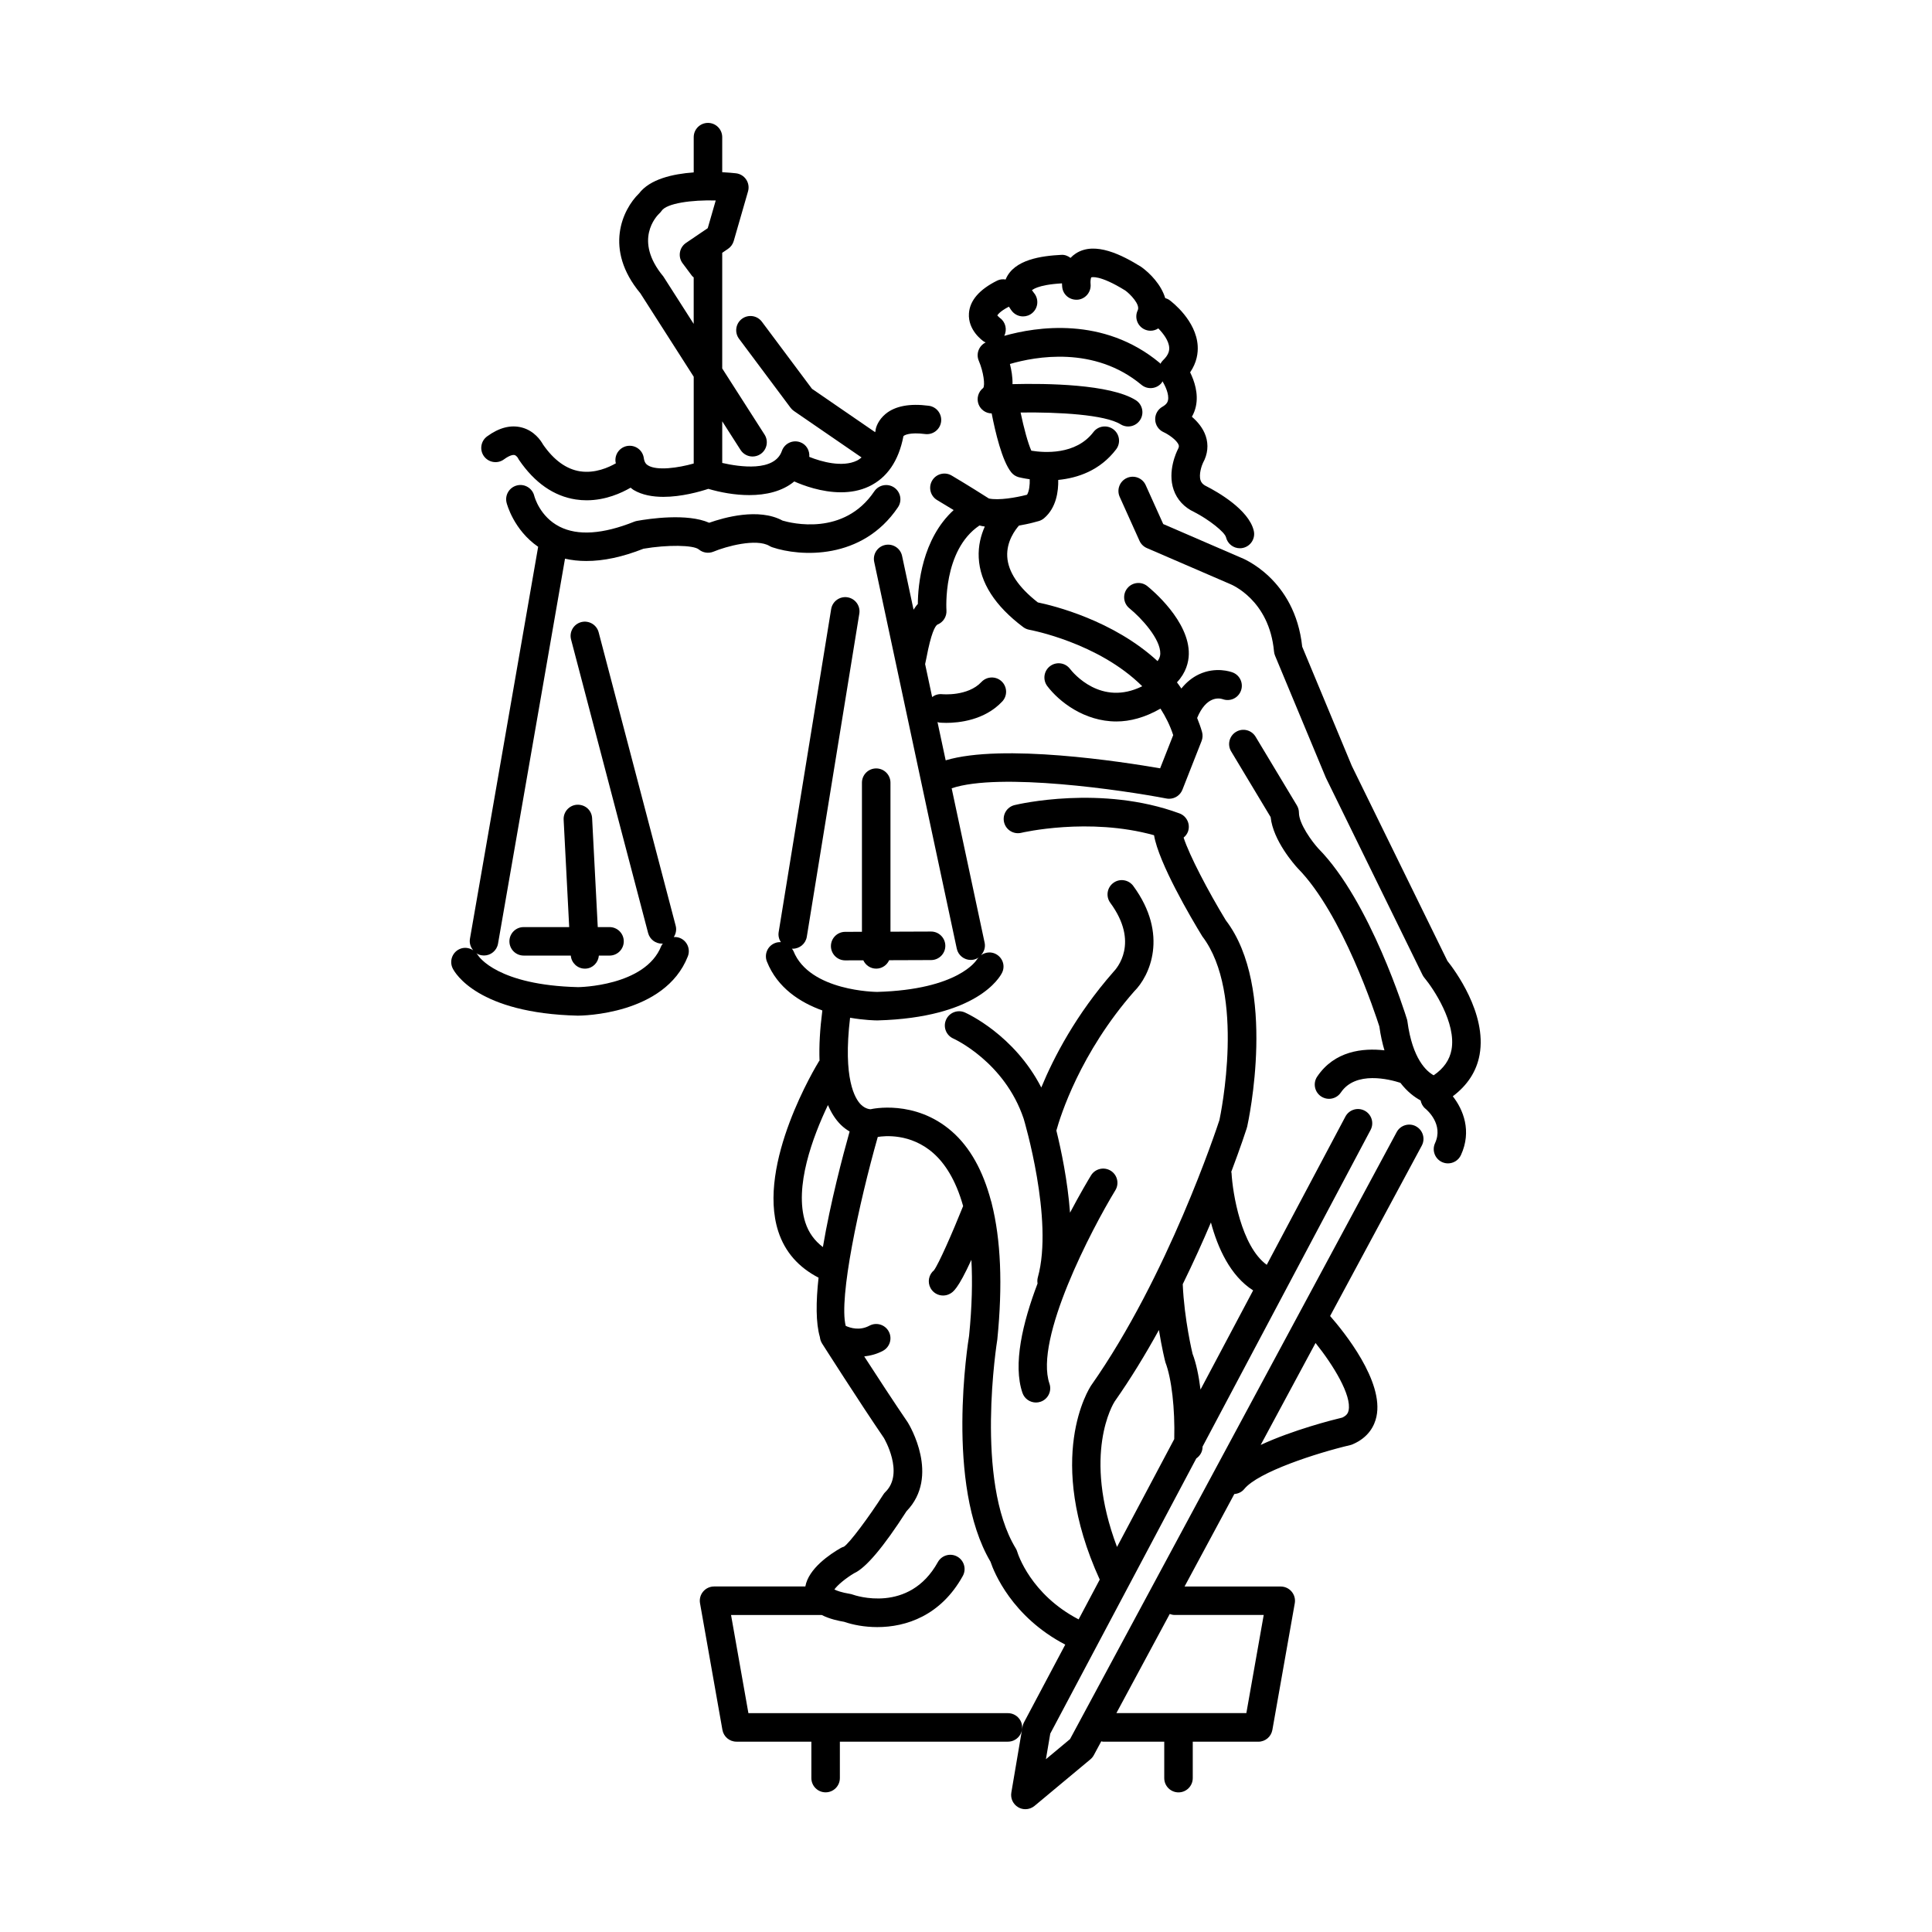 <?xml version="1.0" encoding="UTF-8"?>
<!-- Uploaded to: SVG Repo, www.svgrepo.com, Generator: SVG Repo Mixer Tools -->
<svg fill="#000000" width="800px" height="800px" version="1.1" viewBox="144 144 512 512" xmlns="http://www.w3.org/2000/svg">
 <g>
  <path d="m502.25 346.98-13.152-31.598c-1.922-18.055-15.891-23.477-16.316-23.633l-20.512-8.867-4.648-10.316c-0.859-1.91-3.094-2.75-5-1.891-1.898 0.855-2.746 3.094-1.891 4.996l5.25 11.652c0.383 0.859 1.082 1.543 1.945 1.918l22.008 9.508c0.422 0.164 10.453 4.246 11.695 17.91 0.035 0.383 0.129 0.754 0.277 1.109l13.461 32.328 25.617 52.27c0.137 0.273 0.305 0.535 0.5 0.766 2.434 2.91 8.477 12.008 7.184 19.055-0.5 2.715-2.051 4.945-4.727 6.777-1.875-1.027-5.625-4.301-6.957-14.277-0.023-0.207-0.07-0.41-0.133-0.609-0.391-1.27-9.719-31.277-23.477-45.215-1.676-1.824-5.141-6.547-5.141-9.477 0-0.688-0.188-1.359-0.543-1.945l-10.941-18.199c-1.078-1.789-3.391-2.379-5.188-1.293-1.785 1.074-2.367 3.394-1.289 5.184l10.461 17.406c0.66 6.285 6.391 12.695 7.164 13.539 11.891 12.043 20.676 38.895 21.645 41.941 0.332 2.363 0.797 4.461 1.352 6.324-5.731-0.645-13.219 0.137-17.824 6.965-1.168 1.73-0.707 4.078 1.023 5.246 0.648 0.434 1.383 0.645 2.106 0.645 1.215 0 2.41-0.586 3.141-1.668 3.922-5.832 12.922-3.5 15.777-2.578 1.836 2.394 3.769 3.812 5.359 4.672 0.172 0.816 0.562 1.598 1.258 2.168 0.5 0.414 4.859 4.176 2.566 9.16-0.867 1.891-0.039 4.133 1.855 5.008 0.512 0.234 1.047 0.344 1.578 0.344 1.426 0 2.793-0.816 3.434-2.203 2.934-6.387 0.594-12.062-2.156-15.578 3.852-2.902 6.285-6.562 7.094-10.996 2.004-11-6.707-22.602-8.527-24.879z"/>
  <path d="m419.95 432.2c-7.152-13.941-19.652-19.625-20.254-19.887-1.883-0.84-4.137 0.016-4.981 1.93-0.848 1.91 0.02 4.141 1.93 4.984 0.133 0.059 13.586 6.156 18.648 21.277 0.078 0.266 7.996 26.758 3.742 42.02-0.152 0.547-0.156 1.09-0.07 1.617-3.969 10.441-6.57 21.484-4.004 28.984 0.535 1.57 2.008 2.555 3.578 2.555 0.402 0 0.816-0.062 1.227-0.203 1.973-0.676 3.027-2.824 2.352-4.797-4.059-11.859 11.23-41.016 17.465-51.25 1.082-1.781 0.523-4.106-1.258-5.191-1.785-1.082-4.109-0.52-5.195 1.258-0.695 1.137-2.898 4.836-5.559 9.879-0.637-8.473-2.352-16.633-3.621-21.766 1.066-3.856 6.281-20.527 20.613-36.875 4.07-4.012 9.258-15.012-0.234-27.949-1.227-1.676-3.602-2.055-5.277-0.809-1.684 1.234-2.047 3.598-0.812 5.281 7.785 10.602 1.711 17.383 0.836 18.293-9.973 11.359-15.855 22.734-19.125 30.648z"/>
  <path d="m519.25 442.48c-1.84-0.98-4.133-0.297-5.117 1.539l-86.562 160.86-6.394 5.332 1.152-6.781 38.699-72.93c0.93-0.645 1.594-1.648 1.652-2.867 0.004-0.09 0.004-0.176 0.008-0.262l44.527-83.918c0.98-1.844 0.281-4.129-1.566-5.109-1.852-0.977-4.129-0.273-5.106 1.566l-20.844 39.281c-6.754-4.887-9.043-18.965-9.332-24.359-0.004-0.098-0.062-0.18-0.074-0.273 2.527-6.695 3.949-11.078 4.121-11.613 0.016-0.047 0.004-0.098 0.016-0.145 0.02-0.066 0.062-0.117 0.078-0.188 0.328-1.496 8.016-36.879-5.664-54.738-4.691-7.715-9.641-17.18-11.176-21.902 0.488-0.41 0.906-0.918 1.145-1.559 0.719-1.957-0.281-4.129-2.238-4.852-20.652-7.617-42.762-2.434-43.695-2.207-2.027 0.488-3.277 2.527-2.789 4.559 0.492 2.035 2.539 3.277 4.562 2.789 0.184-0.047 17.859-4.176 35.18 0.641 1.215 7.301 9.781 21.895 12.785 26.793 11.539 15.102 4.867 47.18 4.539 48.707-0.723 2.207-13.664 41.391-33.98 70.297-0.52 0.777-12.449 19.188 2.262 51.469l-5.594 10.543c-12.707-6.602-16.109-17.391-16.246-17.867-0.094-0.336-0.23-0.656-0.414-0.953-10.902-17.875-4.981-54.738-4.887-55.352 1.457-14.539 0.918-26.523-1.48-36.043-0.059-0.238-0.094-0.477-0.195-0.699-2.113-7.949-5.527-14.168-10.379-18.406-9.785-8.555-21.277-5.938-21.484-5.875 0.012 0.012-1.305 0.051-2.602-1.227-1.559-1.527-4.816-6.797-2.879-23.016 3.805 0.656 6.707 0.707 7.227 0.707h0.043c26.414-0.73 32.418-11.43 33.012-12.648 0.898-1.832 0.152-3.988-1.648-4.945-1.293-0.684-2.816-0.492-3.953 0.316 0.809-0.871 1.246-2.062 0.977-3.316l-8.738-40.922c12.715-4.289 45.367 0.488 56.918 2.707 0.242 0.043 0.477 0.066 0.715 0.066 1.531 0 2.941-0.93 3.519-2.394l5.078-12.91c0.301-0.766 0.344-1.609 0.121-2.402-0.363-1.289-0.82-2.5-1.297-3.703 2.398-5.789 5.75-5.32 6.777-4.984 1.957 0.711 4.082-0.277 4.816-2.203 0.746-1.949-0.227-4.137-2.18-4.879-0.449-0.168-4.453-1.598-8.934 0.5-1.777 0.84-3.328 2.106-4.66 3.762-0.383-0.555-0.762-1.109-1.168-1.637 2.43-2.586 3.086-5.367 3.141-7.414 0.211-8.809-9.84-17.16-10.988-18.082-1.625-1.312-4-1.051-5.309 0.57s-1.059 4 0.566 5.312c3.207 2.602 8.27 8.164 8.172 12.023-0.012 0.547-0.168 1.219-0.719 1.969-11.754-10.836-27.641-14.715-31.73-15.559-5.152-4.023-7.875-8.102-8.109-12.129-0.23-4.031 2.141-7.137 3.106-8.23 2.711-0.465 4.828-1.074 5.289-1.211 0.496-0.148 0.961-0.402 1.359-0.738 3.289-2.789 3.816-7.203 3.758-10.152 5.102-0.5 11.035-2.449 15.344-8.102 1.266-1.66 0.945-4.031-0.715-5.297-1.676-1.266-4.039-0.945-5.301 0.715-4.688 6.156-13.137 5.477-16.457 4.934-0.898-1.984-1.988-6.016-2.844-10.117 10.07-0.133 22.367 0.551 26.508 3.133 0.621 0.387 1.312 0.57 1.992 0.57 1.266 0 2.496-0.633 3.211-1.781 1.102-1.77 0.562-4.102-1.211-5.207-6.809-4.242-23.605-4.461-32.645-4.234 0.051-1.871-0.281-3.75-0.688-5.34 6.699-1.961 22.352-4.883 34.863 5.523 1.59 1.328 3.984 1.117 5.32-0.488 0.113-0.137 0.152-0.301 0.242-0.449 0.762 1.23 1.809 3.473 1.469 5.039-0.098 0.461-0.359 1.074-1.477 1.703-1.238 0.699-1.984 2.043-1.914 3.473 0.07 1.426 0.934 2.691 2.238 3.273 1.125 0.5 3.527 2.062 3.984 3.41 0.074 0.234 0.129 0.508-0.234 1.172-0.289 0.574-2.805 5.734-1.102 10.676 0.906 2.629 2.832 4.688 5.438 5.891 3.941 2.023 8.121 5.34 8.438 6.695 0.414 1.742 1.965 2.914 3.676 2.914 0.289 0 0.582-0.031 0.871-0.102 2.031-0.48 3.293-2.516 2.812-4.543-1.332-5.644-9.785-10.371-12.48-11.75-1.117-0.523-1.441-1.105-1.605-1.551-0.57-1.625 0.336-4.082 0.629-4.688 1.266-2.301 1.516-4.766 0.719-7.125-0.715-2.113-2.176-3.812-3.664-5.09 0.492-0.852 0.848-1.777 1.059-2.762 0.734-3.398-0.418-6.766-1.523-9.008 1.801-2.637 2.117-5.18 2.004-7.019-0.41-6.703-6.754-11.594-7.477-12.129-0.352-0.258-0.742-0.41-1.133-0.531-1.066-3.551-3.988-6.566-6.356-8.266-5.004-3.113-12.246-6.875-17.344-3.551-0.535 0.348-0.996 0.742-1.391 1.164-0.695-0.527-1.535-0.859-2.418-0.805-5.269 0.27-12.531 1.223-14.73 6.406-0.02 0.043-0.02 0.082-0.035 0.125-0.742-0.113-1.512-0.074-2.238 0.289-4.746 2.359-7.266 5.277-7.5 8.684-0.301 4.449 3.523 7.18 3.961 7.473 0.152 0.102 0.32 0.152 0.48 0.23-1.793 0.879-2.625 3.004-1.832 4.859 1.277 2.988 1.707 6.527 1.168 7.211-1.312 1.012-1.812 2.766-1.23 4.316 0.551 1.457 1.945 2.422 3.477 2.422 0.938 4.836 2.742 12.594 5.199 15.629 0.496 0.613 1.176 1.059 1.938 1.27 0.168 0.043 1.297 0.32 2.945 0.555 0.059 1.477-0.133 3.152-0.707 4.102-2.953 0.766-7.488 1.547-10.105 1-1.391-0.887-5.383-3.422-9.863-6.082-1.805-1.07-4.113-0.469-5.176 1.32-1.066 1.797-0.477 4.113 1.32 5.18 1.555 0.922 3.035 1.82 4.375 2.644-8.383 7.672-9.461 19.875-9.492 24.891-0.445 0.422-0.762 1-1.133 1.512l-3.043-14.25c-0.434-2.039-2.441-3.34-4.481-2.906-2.043 0.434-3.344 2.441-2.906 4.484l21.883 102.5c0.379 1.773 1.949 2.988 3.691 2.988 0.262 0 0.527-0.027 0.793-0.082 0.492-0.105 0.938-0.309 1.332-0.578-0.18 0.199-0.387 0.363-0.523 0.605-0.051 0.078-4.797 7.93-26.395 8.527-0.184 0-17.91-0.121-22.184-10.832-0.098-0.246-0.273-0.422-0.414-0.633 0.078 0.004 0.156 0.02 0.234 0.02 1.82 0 3.426-1.32 3.723-3.172l13.914-85.621c0.336-2.059-1.062-4-3.125-4.336-2.062-0.328-4 1.066-4.336 3.125l-13.914 85.621c-0.156 0.961 0.094 1.883 0.586 2.644-0.523-0.027-1.059 0.039-1.574 0.246-1.949 0.77-2.894 2.965-2.121 4.902 2.785 6.992 8.812 10.828 14.688 12.953-0.637 4.957-0.895 9.406-0.746 13.305-0.039 0.059-0.102 0.09-0.141 0.148-0.68 1.102-16.555 27.199-10.809 45.051 1.773 5.516 5.434 9.59 10.691 12.309-0.707 6.394-0.742 12.016 0.355 15.75 0.062 0.562 0.223 1.102 0.523 1.59 0.004 0.012 0.008 0.023 0.012 0.035 0.098 0.156 10.051 15.789 16.41 25.078 0.059 0.09 5.516 9.352 0.41 14.344-0.207 0.199-0.391 0.422-0.543 0.668-3.797 5.938-9.023 12.957-10.449 13.828-0.297 0.082-0.582 0.203-0.848 0.355-2.746 1.57-8.535 5.414-9.371 10.188h-24.191c-1.117 0-2.18 0.496-2.894 1.352-0.719 0.855-1.023 1.984-0.828 3.086l5.938 33.566c0.32 1.805 1.883 3.121 3.719 3.121h19.852v9.652c0 2.086 1.691 3.777 3.777 3.777s3.777-1.691 3.777-3.777v-9.652h44.535c2.086 0 3.777-1.691 3.777-3.777 0-2.086-1.691-3.777-3.777-3.777l-68.773-0.004-4.602-26.008h24.039c2.164 1.102 4.574 1.57 5.938 1.805 2.293 0.793 5.371 1.398 8.789 1.398 7.578 0 16.793-2.988 22.652-13.551 1.008-1.824 0.348-4.125-1.477-5.137s-4.117-0.355-5.137 1.473c-7.621 13.754-21.984 8.812-22.566 8.598-0.223-0.082-0.453-0.145-0.684-0.18-2.356-0.391-3.578-0.867-4.168-1.172 0.797-1.145 3.031-3.008 5.231-4.305 3.121-1.41 7.785-6.938 13.891-16.445 8.934-9.238 0.781-22.801 0.324-23.531-3.539-5.176-8.152-12.246-11.539-17.48 1.613-0.195 3.273-0.582 4.961-1.488 1.84-0.988 2.527-3.277 1.543-5.117-0.988-1.84-3.281-2.527-5.117-1.543-2.562 1.371-5 0.641-6.289 0.051-1.895-7.387 3.5-32.453 8.492-50.066 1.668-0.281 8.668-1.066 14.746 4.312 2.887 2.555 5.879 6.863 7.875 14.004-2.887 7.195-6.457 15.293-7.723 17.012-1.379 1.137-1.797 3.125-0.898 4.746 0.688 1.246 1.977 1.949 3.312 1.949 0.621 0 1.246-0.152 1.824-0.473 0.836-0.465 2.094-1.195 5.672-8.988 0.312 5.66 0.176 12.301-0.609 20.133-0.266 1.613-6.367 39.492 5.676 59.871 0.902 2.727 5.664 14.594 19.812 21.969l-10.934 20.602c-0.191 0.355-0.32 0.742-0.391 1.141l-2.965 17.465c-0.266 1.559 0.469 3.121 1.84 3.906 0.586 0.34 1.234 0.504 1.883 0.504 0.867 0 1.723-0.297 2.422-0.875l14.812-12.344c0.367-0.309 0.68-0.688 0.906-1.113l1.969-3.656c0.172 0.023 0.324 0.102 0.504 0.102h16.188v9.652c0 2.086 1.691 3.777 3.777 3.777 2.086 0 3.777-1.691 3.777-3.777v-9.652h17.379c1.836 0 3.398-1.316 3.719-3.121l5.938-33.566c0.195-1.102-0.109-2.231-0.828-3.086-0.715-0.855-1.777-1.352-2.894-1.352h-25.488l13.191-24.512c0.992-0.078 1.961-0.496 2.633-1.328 3.695-4.535 19.191-9.543 28.094-11.641 0.211-0.051 0.418-0.117 0.613-0.203 4.305-1.836 5.816-4.996 6.32-7.324 2.039-9.359-8.605-22.496-12.277-26.68l24.285-45.133c1-1.848 0.312-4.141-1.523-5.129zm-107.88-217.21c0.414 0.684 0.797 1.16 0.906 1.289 0.746 0.855 1.797 1.293 2.848 1.293 0.887 0 1.77-0.309 2.484-0.934 1.574-1.371 1.73-3.758 0.363-5.332-0.09-0.098-0.414-0.641-0.508-0.641 0.016-0.016 1.289-1.48 7.973-1.852 0.016 0.555 0.059 0.977 0.078 1.117 0.285 2.051 2.121 3.43 4.223 3.199 2.051-0.262 3.508-2.152 3.273-4.207-0.074-0.613 0.051-1.504 0.184-1.691 0.02-0.012 2.109-0.812 9.027 3.484 1.27 0.914 4.019 3.723 3.293 5.227-0.91 1.879-0.129 4.137 1.75 5.047 0.531 0.258 1.094 0.379 1.645 0.379 0.734 0 1.445-0.223 2.055-0.621 1.301 1.336 2.785 3.25 2.887 5.094 0.043 0.734-0.082 1.887-1.684 3.402-0.273 0.262-0.465 0.574-0.645 0.887-0.078-0.074-0.113-0.176-0.195-0.246-14.91-12.398-32.777-9.543-41.18-7.164 0.789-1.621 0.375-3.617-1.125-4.715-0.305-0.219-0.664-0.641-0.719-0.688 0.004-0.012 0.418-0.957 3.066-2.328zm-21.852 93.059c1.23-6.535 2.277-8.406 2.894-8.801 1.551-0.598 2.523-2.141 2.406-3.797-0.012-0.16-1.027-15.91 8.75-22.473 0.449 0.129 0.934 0.203 1.414 0.281-1.016 2.269-1.77 5.066-1.609 8.27 0.328 6.574 4.301 12.762 11.797 18.387 0.477 0.355 1.031 0.594 1.617 0.699 0.238 0.043 18.258 3.375 29.918 14.965-10.895 5.406-18.273-3.477-19.148-4.606-1.254-1.648-3.609-1.977-5.285-0.719-1.664 1.258-1.988 3.629-0.727 5.293 3.09 4.078 9.77 9.367 18.312 9.367 3.602 0 7.547-1.031 11.68-3.402 1.367 2.137 2.539 4.457 3.371 7.019l-3.465 8.801c-10.086-1.75-41.746-6.633-56.832-2.121l-2.168-10.148c0.152 0.035 0.281 0.121 0.438 0.141 0.109 0.012 0.809 0.082 1.898 0.082 3.293 0 10.137-0.66 14.824-5.664 1.426-1.523 1.352-3.914-0.172-5.344-1.52-1.426-3.918-1.344-5.34 0.172-3.637 3.879-10.332 3.238-10.395 3.238-1.004-0.109-1.934 0.195-2.668 0.75l-1.863-8.727c0.117-0.469 0.23-1.016 0.352-1.664zm-32.094 149.64c-3.039-9.426 2.016-22.797 5.992-31.125 0.891 2.113 2.031 3.883 3.438 5.266 0.762 0.746 1.535 1.289 2.305 1.75-1.793 6.367-5.078 18.758-7.082 30.625-2.203-1.676-3.777-3.801-4.652-6.516zm118.67 18.004-13.945 26.277c-0.473-3.785-1.184-7.09-2.109-9.477-0.02-0.094-2.199-9.039-2.602-18.449 2.812-5.738 5.316-11.285 7.469-16.355 1.785 6.664 5.102 14.129 11.188 18.004zm-36.699 29.438c4.258-6.055 8.168-12.496 11.73-18.949 0.762 4.703 1.586 8.09 1.723 8.57 1.656 4.328 2.551 12.324 2.34 20.34l-15.168 28.586c-9.297-24.641-0.961-38.023-0.625-38.547zm15.867 56.566h23.637l-4.602 26.008h-34.441l14.137-26.266c0.398 0.145 0.82 0.258 1.27 0.258zm46.125-54.176c-0.137 0.629-0.438 1.285-1.645 1.863-2.59 0.621-13.074 3.277-21.648 7.258l14.539-27.02c4.734 5.906 9.625 13.91 8.754 17.898z"/>
  <path d="m277.55 265.74c1.746-1.277 2.578-1.199 2.793-1.152 0.469 0.109 0.859 0.695 0.906 0.766 0.082 0.188 0.188 0.367 0.305 0.539 4.133 6.047 9.188 9.57 15.012 10.469 0.988 0.152 1.957 0.219 2.898 0.219 5.047 0 9.266-1.949 11.652-3.34 0.266 0.195 0.496 0.422 0.785 0.598 2.269 1.355 5.082 1.832 7.906 1.832 4.824 0 9.648-1.375 11.91-2.121 3.156 0.926 6.996 1.656 10.852 1.656 4.406 0 8.746-0.977 11.918-3.617 2.356 1.047 7.199 2.871 12.383 2.871 2.484 0 5.043-0.422 7.43-1.555 4.777-2.269 7.856-6.746 9.117-13.305 0.168-0.258 1.629-1.113 5.75-0.578 2.066 0.266 3.965-1.191 4.234-3.258 0.266-2.07-1.195-3.965-3.262-4.234-5.066-0.668-8.922 0.07-11.457 2.164-1.875 1.547-2.633 3.57-2.656 4.453-0.027 0.141-0.074 0.246-0.105 0.383l-16.738-11.496-13.277-17.777c-1.246-1.668-3.609-2.016-5.289-0.766-1.668 1.25-2.012 3.617-0.762 5.289l13.652 18.277c0.246 0.332 0.547 0.621 0.887 0.855l17.93 12.316c-0.398 0.312-0.793 0.629-1.254 0.848-3.82 1.824-9.332 0.32-12.602-1.004 0.148-1.684-0.781-3.316-2.449-3.898-1.984-0.684-4.129 0.355-4.812 2.328-1.949 5.586-11.211 4.231-15.809 3.18v-11.035l4.852 7.586c0.723 1.129 1.938 1.746 3.188 1.746 0.695 0 1.402-0.191 2.031-0.594 1.758-1.125 2.273-3.461 1.145-5.219l-11.219-17.523v-30.648l1.535-1.043c0.734-0.496 1.266-1.234 1.512-2.078l3.793-13.152c0.309-1.07 0.129-2.223-0.492-3.148-0.613-0.926-1.613-1.531-2.723-1.652-0.695-0.078-1.992-0.203-3.625-0.289v-9.289c0-2.086-1.691-3.777-3.777-3.777-2.086 0-3.777 1.691-3.777 3.777v9.344c-5.566 0.402-11.609 1.777-14.496 5.578-4.324 4.191-9.406 14.754 0.359 26.465l14.137 22.105v23c-4.188 1.18-9.684 1.945-12.07 0.523-0.5-0.301-0.988-0.746-1.156-1.969-0.289-2.066-2.168-3.504-4.266-3.223-2.066 0.285-3.508 2.195-3.223 4.262 0.016 0.121 0.062 0.227 0.086 0.348-1.867 1.074-5.5 2.738-9.496 2.125-3.625-0.562-6.926-2.945-9.805-7.098-0.562-1.016-2.312-3.664-5.664-4.523-2.922-0.75-5.996 0.051-9.164 2.367-1.684 1.234-2.047 3.598-0.816 5.281 1.234 1.672 3.59 2.047 5.285 0.812zm42.246-48.469c-8.016-9.645-1.77-16.039-1.059-16.711 0.227-0.203 0.422-0.434 0.594-0.688 1.359-2.008 7.93-2.922 14.344-2.746l-2.117 7.34-5.762 3.91c-0.855 0.582-1.438 1.484-1.605 2.5-0.172 1.016 0.078 2.062 0.699 2.887l2.504 3.352c0.125 0.164 0.301 0.258 0.441 0.395v12.324z"/>
  <path d="m314.52 289.42c6.32-1.086 13.25-1.004 14.676 0.188 1.086 0.906 2.59 1.121 3.891 0.586 3.336-1.398 11.355-3.594 14.844-1.504 0.23 0.141 0.477 0.254 0.727 0.34 7.371 2.488 23.805 3.5 33.312-10.598 1.168-1.73 0.707-4.078-1.023-5.246-1.723-1.164-4.074-0.703-5.246 1.02-8.059 11.965-22.031 8.434-24.316 7.758-6.312-3.426-15.492-0.828-19.445 0.574-5.832-2.574-15.871-1.078-19.129-0.496-0.25 0.047-0.496 0.117-0.734 0.211-8.316 3.324-14.973 3.766-19.785 1.32-5.211-2.644-6.633-7.875-6.707-8.164-0.496-2.023-2.559-3.269-4.551-2.773-2.027 0.488-3.281 2.527-2.793 4.555 0.074 0.32 1.859 7.223 8.375 11.715l-18.078 103.89c-0.195 1.141 0.176 2.219 0.867 3.043-1.082-0.711-2.481-0.895-3.731-0.273-1.863 0.926-2.629 3.195-1.703 5.066 0.605 1.215 6.656 11.891 33.164 12.527 0.941 0 23.047-0.18 29.145-15.703 0.762-1.945-0.191-4.137-2.137-4.898-0.52-0.203-1.055-0.262-1.582-0.23 0.555-0.859 0.785-1.926 0.504-2.992l-20.418-77.777c-0.531-2.023-2.613-3.211-4.613-2.695-2.016 0.531-3.227 2.598-2.695 4.613l20.418 77.777c0.449 1.699 1.977 2.82 3.652 2.82 0.086 0 0.176-0.027 0.262-0.035-0.145 0.215-0.324 0.402-0.426 0.652-4.215 10.727-21.938 10.91-22.023 10.91-21.328-0.512-26.32-8.09-26.535-8.422-0.113-0.215-0.297-0.363-0.445-0.547 0.406 0.254 0.863 0.445 1.363 0.531 0.223 0.039 0.438 0.055 0.656 0.055 1.801 0 3.398-1.293 3.719-3.133l17.754-102.03c1.777 0.41 3.648 0.613 5.621 0.613 4.57 0.02 9.633-1.066 15.168-3.246z"/>
  <path d="m279 393.46c0 2.086 1.691 3.777 3.777 3.777h12.488c0.168 1.957 1.785 3.465 3.738 3.465 0.07 0 0.133-0.004 0.203-0.004 1.902-0.098 3.34-1.609 3.5-3.457h2.824c2.086 0 3.777-1.691 3.777-3.777 0-2.086-1.691-3.777-3.777-3.777h-3.117l-1.496-28.848c-0.102-2.09-1.801-3.656-3.969-3.578-2.082 0.109-3.684 1.883-3.578 3.969l1.473 28.461h-12.07c-2.082-0.008-3.773 1.684-3.773 3.769z"/>
  <path d="m376.2 347.64c-2.086 0-3.777 1.691-3.777 3.777v39.516l-4.453 0.016c-2.086 0.008-3.773 1.703-3.766 3.793 0.012 2.082 1.699 3.766 3.777 3.766h0.016l4.789-0.016c0.598 1.297 1.895 2.207 3.414 2.207 1.531 0 2.836-0.922 3.43-2.231l11.125-0.039c2.086-0.008 3.773-1.703 3.766-3.793-0.012-2.082-1.699-3.766-3.777-3.766h-0.016l-10.746 0.039v-39.488c0-2.086-1.695-3.781-3.781-3.781z"/>
 </g>
</svg>